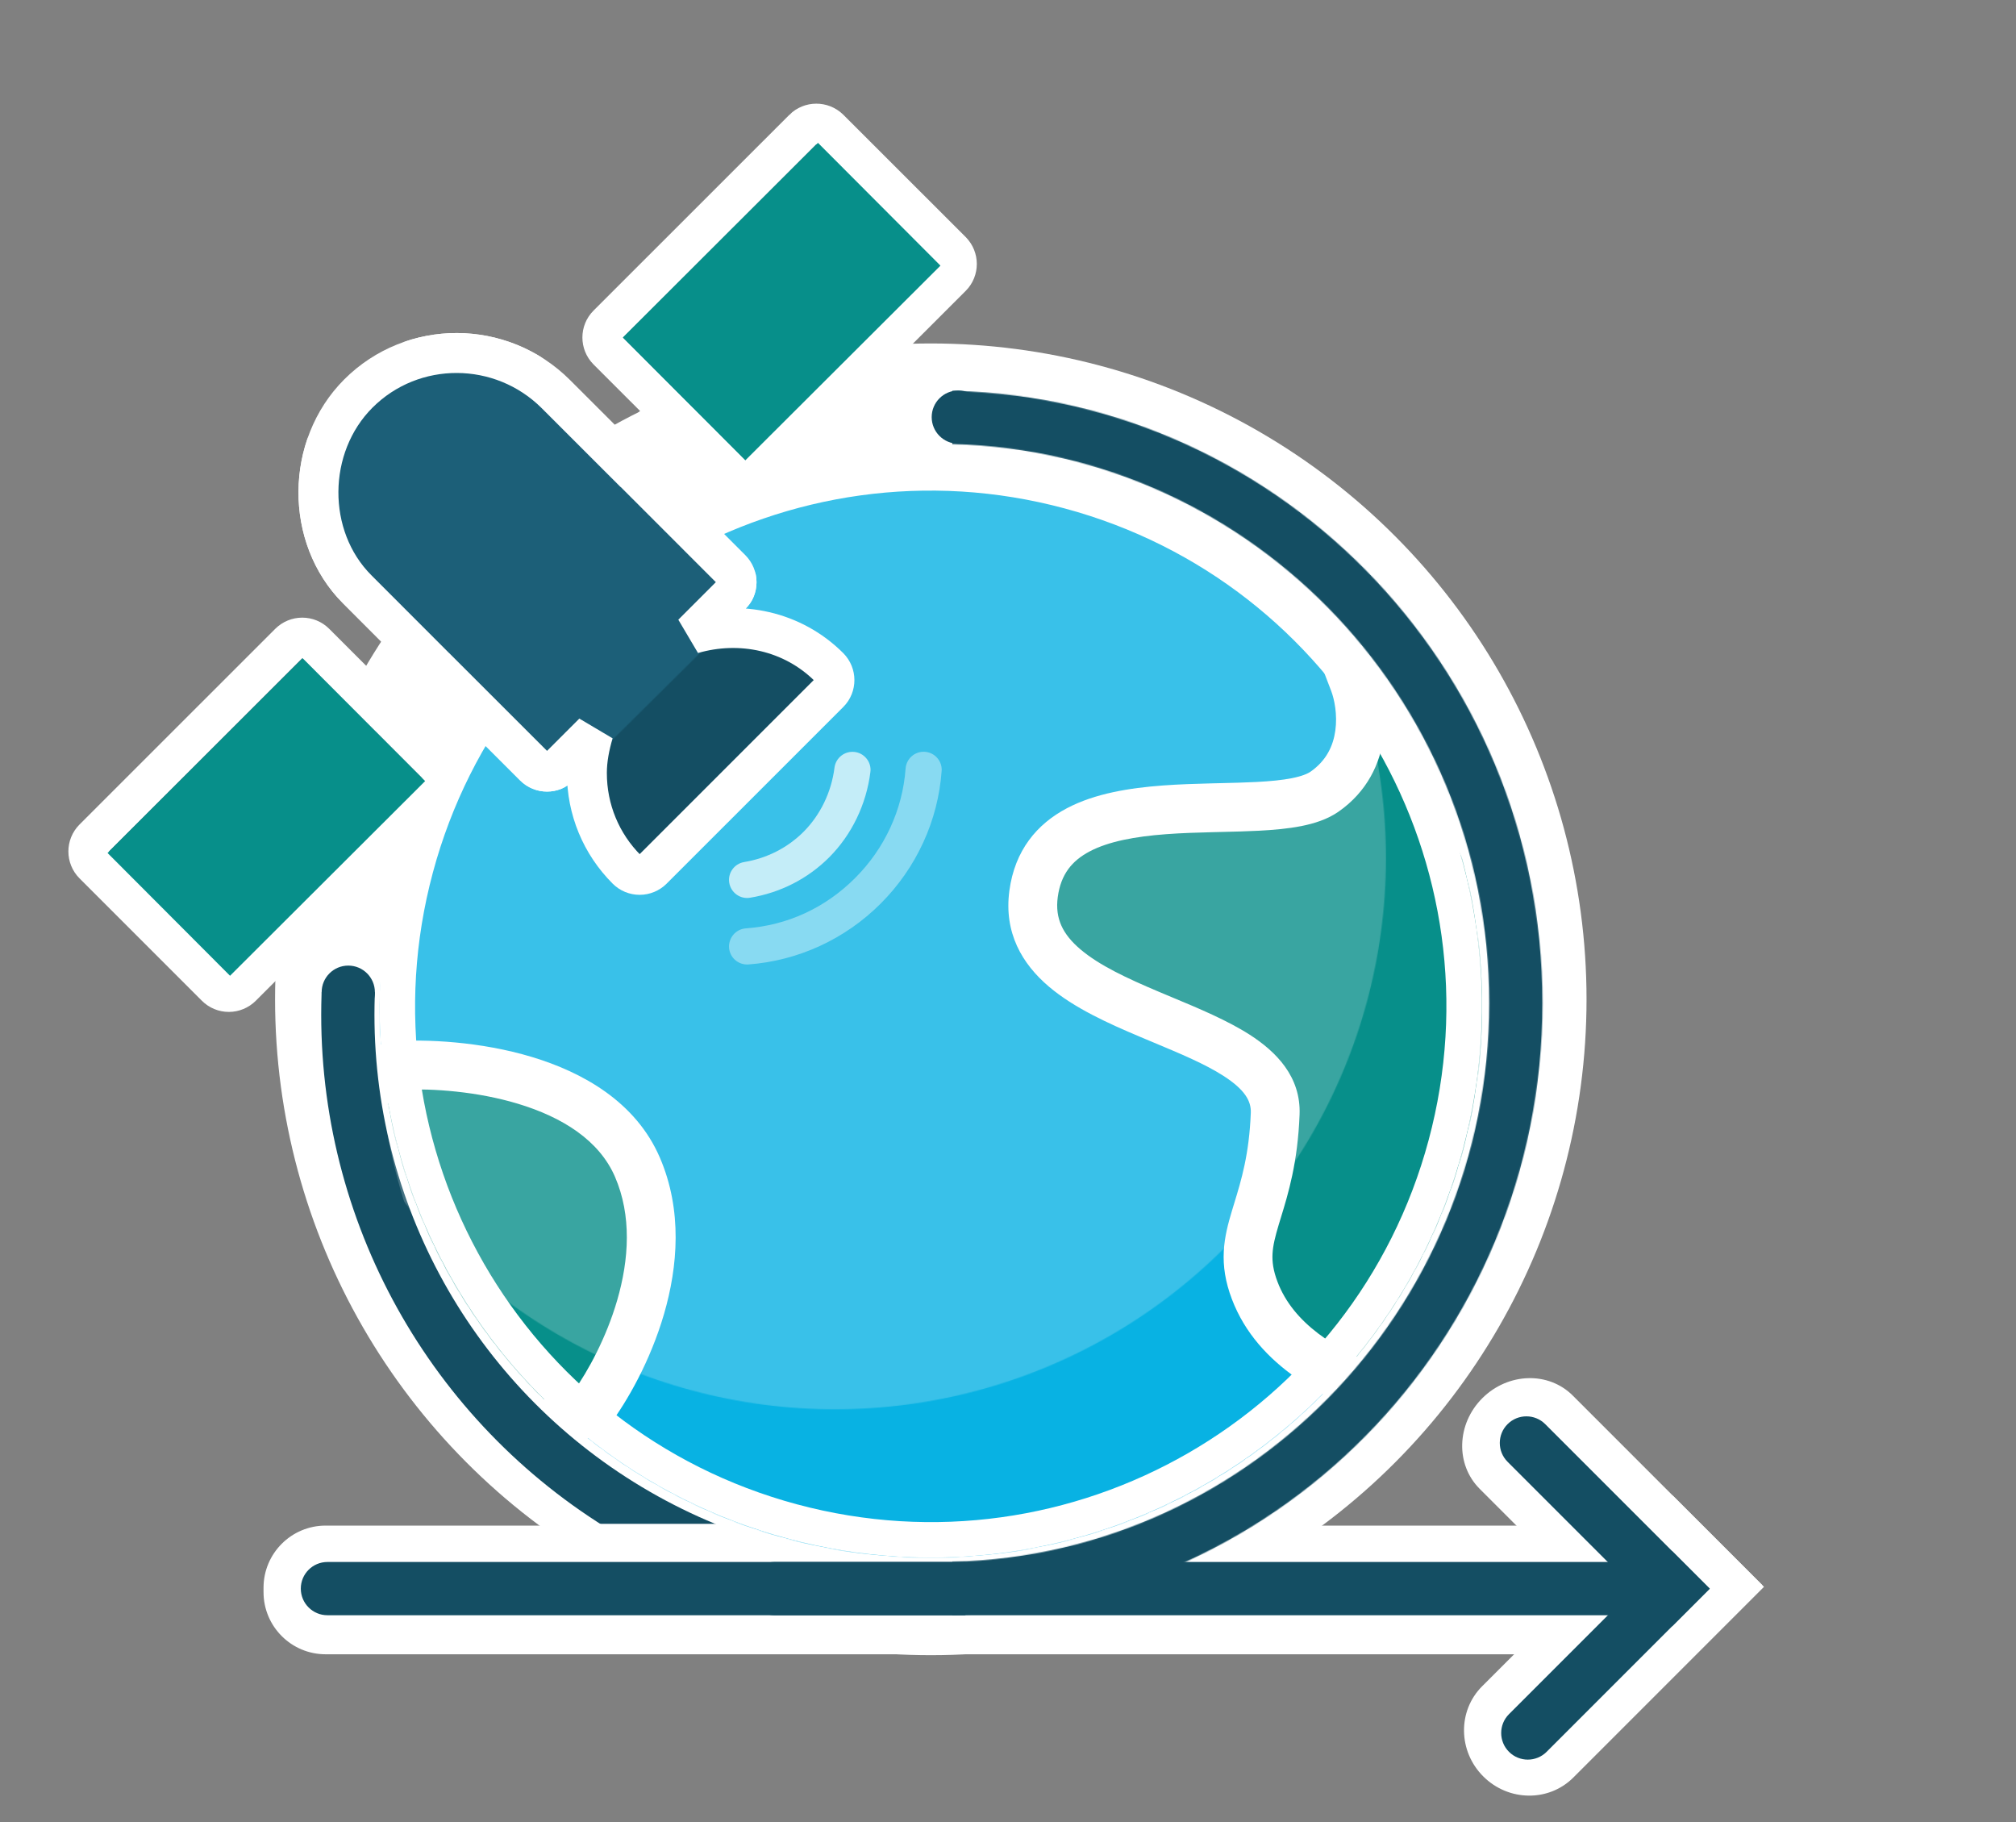 <svg width="2272" height="2053" viewBox="0 0 2272 2053" fill="none" xmlns="http://www.w3.org/2000/svg">
<rect x="0" y="0" width="2272" height="2053" fill="#808080" stroke="none"/>
<g clip-path="url(#clip0_695_2)">
<circle cx="1049" cy="1126" r="739" fill="white"/>
<path fill-rule="evenodd" clip-rule="evenodd" d="M1881.18 1891.18L1667.5 1677.5C1640.17 1650.16 1641.51 1604.5 1670.5 1575.5C1699.5 1546.51 1745.16 1545.16 1772.5 1572.5L1986.18 1786.18L1881.18 1891.18Z" fill="white"/>
<path fill-rule="evenodd" clip-rule="evenodd" d="M1988 1788L1773.14 2002.86C1745.45 2030.55 1699.98 2029.98 1671.59 2001.59C1643.2 1973.2 1642.63 1927.74 1670.33 1900.05L1885.18 1685.19L1988 1788Z" fill="white"/>
<path d="M296.999 1789C296.999 1750.34 328.339 1719 366.999 1719H1785C1807.09 1719 1825 1736.91 1825 1759V1824C1825 1846.09 1807.09 1864 1785 1864H366.999C328.339 1864 296.999 1832.66 296.999 1794V1789Z" fill="white"/>
<path d="M1822 1790L872.998 1790" stroke="#144E63" stroke-width="60" stroke-linecap="round"/>
<path fill-rule="evenodd" clip-rule="evenodd" d="M1884.42 1832.51L1699.02 1647.11C1687.31 1635.4 1687.31 1616.4 1699.02 1604.68C1710.74 1592.97 1729.74 1592.97 1741.45 1604.68L1926.85 1790.08L1884.42 1832.51Z" fill="#144E63"/>
<path fill-rule="evenodd" clip-rule="evenodd" d="M1926.85 1790.08L1743.03 1973.9C1731.31 1985.62 1712.32 1985.62 1700.6 1973.9C1688.89 1962.19 1688.89 1943.19 1700.6 1931.47L1884.42 1747.66L1926.85 1790.08Z" fill="#144E63"/>
<mask id="mask0_695_2" style="mask-type:alpha" maskUnits="userSpaceOnUse" x="377" y="440" width="1362" height="1380">
<path d="M1057.94 1790C699.117 1790 407.526 1494.95 407.526 1130.11C407.526 765.264 699.117 470.212 1057.94 470.212C1416.77 470.212 1708.36 765.264 1708.36 1130.11C1708.36 1494.95 1416.77 1790 1057.94 1790Z" stroke="#0C1A33" stroke-width="60"/>
</mask>
<g mask="url(#mask0_695_2)">
<rect x="1908.78" y="1888.27" width="835.589" height="1597.96" transform="rotate(-180 1908.78 1888.27)" fill="#144E63"/>
</g>
<path fill-rule="evenodd" clip-rule="evenodd" d="M1088 1820H369C352.431 1820 339 1806.57 339 1790C339 1773.43 352.431 1760 369 1760H1088V1820Z" fill="#144E63"/>
<mask id="mask1_695_2" style="mask-type:alpha" maskUnits="userSpaceOnUse" x="330" y="1118" width="548" height="599">
<rect x="330" y="1118" width="548" height="599" fill="#D9D9D9"/>
</mask>
<g mask="url(#mask1_695_2)">
<circle cx="1042.42" cy="1143.42" r="650.418" stroke="#144E63" stroke-width="60"/>
</g>
<circle cx="392.5" cy="1118" r="30" fill="#144E63"/>
<rect x="752.618" y="1269.56" width="38" height="66" transform="rotate(-2.239 752.618 1269.56)" fill="white"/>
<mask id="mask2_695_2" style="mask-type:alpha" maskUnits="userSpaceOnUse" x="427" y="512" width="1244" height="1244">
<circle cx="1048.93" cy="1133.93" r="621" transform="rotate(105.048 1048.93 1133.93)" fill="#09B3AD"/>
<circle cx="1048.93" cy="1133.93" r="621" transform="rotate(105.048 1048.93 1133.93)" fill="black" fill-opacity="0.2"/>
</mask>
<g mask="url(#mask2_695_2)">
<circle cx="1047.93" cy="1156.93" r="621" transform="rotate(105.048 1047.93 1156.93)" fill="#08B2E3"/>
<path d="M718.302 1315.02C673.559 1211.66 516.41 1195.82 443.428 1200.83C390.386 1242.9 302.329 1353.13 374.439 1457.44C480.546 1629.68 612.149 1617.18 664.686 1589.39C701.201 1541 763.045 1418.39 718.302 1315.02Z" fill="#09B3AD"/>
<path d="M718.302 1315.02C673.559 1211.66 516.41 1195.82 443.428 1200.83C390.386 1242.9 302.329 1353.13 374.439 1457.44C480.546 1629.68 612.149 1617.18 664.686 1589.39C701.201 1541 763.045 1418.39 718.302 1315.02Z" fill="black" fill-opacity="0.2"/>
<path fill-rule="evenodd" clip-rule="evenodd" d="M695.56 1465.14C708.982 1418.99 711.97 1369.62 693.065 1325.95C675.39 1285.11 634.233 1258.88 583.529 1243.62C537.421 1229.74 488 1226.44 453.964 1227.8C431.016 1247.57 403.125 1279.61 387.282 1316.62C370.347 1356.17 367.711 1399.35 397.06 1441.8L397.472 1442.4L397.853 1443.01C447.952 1524.34 502.156 1559.23 547.143 1571.97C589.114 1583.85 625.233 1577.12 646.516 1567.66C662.574 1545.04 683.158 1507.78 695.56 1465.14ZM748.372 1480.5C732.906 1533.68 706.678 1579.4 686.637 1605.96L682.951 1610.84L677.542 1613.7C645.229 1630.79 591.922 1641.81 532.159 1624.88C471.817 1607.8 407.319 1562.98 351.397 1472.46C309.092 1410.8 314.467 1346.95 336.72 1294.97C358.595 1243.88 397.246 1202.36 426.338 1179.28L433.027 1173.98L441.546 1173.39C480.604 1170.71 541.559 1173.55 599.38 1190.95C656.682 1208.2 716.471 1241.56 743.539 1304.1C769.376 1363.79 763.814 1427.41 748.372 1480.5Z" fill="white"/>
<path d="M1492.69 892.06C1543.52 856.657 1535.99 795.021 1525.88 768.629C1573.72 781.492 1684.28 943.569 1706.61 1044.68C1734.59 1328.09 1623.55 1515.08 1564.54 1573.14C1505.69 1551.94 1438.56 1518.71 1414 1454C1389.44 1389.29 1432.87 1366.65 1437.12 1254.81C1441.37 1142.97 1145.63 1150.62 1164.81 1007.28C1183.98 863.942 1429.16 936.314 1492.69 892.06Z" fill="#09B3AD"/>
<path d="M1492.69 892.06C1543.52 856.657 1535.99 795.021 1525.88 768.629C1573.72 781.492 1684.28 943.569 1706.61 1044.68C1734.59 1328.09 1623.55 1515.08 1564.54 1573.14C1505.69 1551.94 1438.56 1518.71 1414 1454C1389.44 1389.29 1432.87 1366.65 1437.12 1254.81C1441.37 1142.97 1145.63 1150.62 1164.81 1007.28C1183.98 863.942 1429.16 936.314 1492.69 892.06Z" fill="black" fill-opacity="0.2"/>
<path fill-rule="evenodd" clip-rule="evenodd" d="M1733.98 1041.98C1762.74 1333.36 1648.98 1528.63 1583.83 1592.74L1571.5 1604.88L1555.22 1599.01C1496.24 1577.76 1417.64 1541.09 1388.29 1463.76C1380.9 1444.28 1378.29 1426.93 1379.19 1409.86C1380.06 1393.36 1384.19 1378.27 1388.42 1364.18C1389.25 1361.41 1390.1 1358.62 1390.97 1355.78C1398.89 1329.91 1407.86 1300.57 1409.64 1253.77C1410.14 1240.57 1402.84 1227.7 1378.8 1212.24C1358.03 1198.89 1330.96 1187.57 1300.38 1174.78C1295.24 1172.63 1290 1170.44 1284.67 1168.19C1249.56 1153.36 1210.7 1135.97 1182.07 1111.67C1151.98 1086.13 1131.2 1051.09 1137.55 1003.64C1143.65 958.059 1168.68 928.467 1202.37 910.704C1234.26 893.888 1273.42 887.83 1310.06 885.09C1328.71 883.696 1347.55 883.119 1365.4 882.678C1368.53 882.601 1371.62 882.528 1374.67 882.456C1389.27 882.111 1403 881.786 1415.92 881.113C1431.56 880.299 1444.9 879.019 1455.81 876.86C1467.01 874.645 1473.53 871.895 1476.97 869.495C1494.91 856.999 1502.53 840.282 1504.9 823.189C1507.38 805.303 1503.85 787.988 1500.2 778.472L1480.87 728.053L1533.02 742.072C1544.05 745.038 1554.36 751.44 1563.19 758.21C1572.39 765.26 1581.84 774.162 1591.21 784.15C1609.98 804.145 1629.92 830.066 1648.71 858.336C1685.93 914.307 1721.24 983.397 1733.47 1038.75L1733.82 1040.35L1733.98 1041.98ZM1679.41 1049.05C1668.95 1003.44 1638.12 941.744 1602.91 888.788C1588.24 866.725 1573.26 846.858 1559.35 830.913C1555.28 860.04 1541.23 891.763 1508.41 914.626C1495.97 923.289 1480.93 927.957 1466.48 930.815C1451.75 933.729 1435.37 935.175 1418.78 936.039C1405 936.756 1390.32 937.103 1375.71 937.447C1372.72 937.518 1369.74 937.588 1366.76 937.661C1349 938.1 1331.34 938.653 1314.16 939.937C1279.17 942.554 1249.47 948.044 1228.02 959.356C1208.36 969.72 1195.55 984.834 1192.06 1010.93C1188.83 1035.14 1197.83 1052.9 1217.66 1069.73C1238.96 1087.81 1270.17 1102.36 1306.07 1117.52C1310.89 1119.56 1315.82 1121.62 1320.81 1123.7C1350.97 1136.27 1383.32 1149.76 1408.54 1165.98C1438.15 1185.02 1466.23 1213.13 1464.6 1255.85C1462.55 1310 1451.73 1345.27 1443.59 1371.79C1442.73 1374.62 1441.89 1377.34 1441.1 1379.98C1437.01 1393.62 1434.62 1403.31 1434.12 1412.76C1433.65 1421.62 1434.82 1431.36 1439.71 1444.24C1457.57 1491.31 1504.75 1520.16 1556.99 1540.9C1612.37 1476.4 1704.15 1304.47 1679.41 1049.05Z" fill="white"/>
<path fill-rule="evenodd" clip-rule="evenodd" d="M487.857 983.09C404.548 1292.96 588.216 1611.7 898.09 1695.01C1207.96 1778.32 1526.7 1594.65 1610.01 1284.78C1693.32 974.903 1509.65 656.165 1199.78 572.857C889.903 489.548 571.165 673.216 487.857 983.09ZM449.228 972.705C360.184 1303.91 556.497 1644.59 887.705 1733.64C1218.91 1822.68 1559.6 1626.37 1648.64 1295.16C1737.68 963.954 1541.37 623.272 1210.16 534.228C878.954 445.184 538.272 641.497 449.228 972.705Z" fill="white"/>
</g>
<circle cx="1080" cy="470" r="30" fill="#144E63"/>
<mask id="mask3_695_2" style="mask-type:alpha" maskUnits="userSpaceOnUse" x="319" y="345" width="1244" height="1244">
<circle cx="940.934" cy="966.934" r="621" transform="rotate(105.048 940.934 966.934)" fill="#08B2E3"/>
</mask>
<g mask="url(#mask3_695_2)">
<circle opacity="0.2" cx="1047.93" cy="1167.93" r="621" transform="rotate(105.048 1047.93 1167.93)" fill="white"/>
</g>
<path d="M980.9 870.078C981.023 869.224 981.105 868.365 981.105 867.511C981.105 857.363 973.52 848.593 963.245 847.29C952.069 845.905 941.876 853.814 940.45 865.02C936.982 892.537 924.584 918.179 905.625 937.219C887.603 955.235 864.446 967.057 838.632 971.342C827.531 973.178 819.953 983.777 821.872 994.786C823.749 1005.83 834.215 1013.42 845.309 1011.54C879.525 1005.88 910.364 990.138 934.456 966.046C959.818 940.604 976.292 906.521 980.899 870.076L980.9 870.078Z" fill="white" fill-opacity="0.7"/>
<path d="M1020.59 866.007C1017.25 912.198 997.1 955.978 963.755 989.284C930.023 1023.04 887.375 1042.65 840.467 1046.07C829.243 1046.89 820.935 1056.71 821.625 1067.88C822.431 1079.06 832.186 1087.49 843.363 1086.72C899.433 1082.61 952.437 1058.27 992.573 1018.07C1032.78 977.832 1057.17 924.837 1061.2 868.867C1061.29 868.376 1061.29 867.892 1061.29 867.4C1061.29 856.801 1053.09 847.874 1042.32 847.097C1031.11 846.319 1021.4 854.795 1020.59 866.008L1020.59 866.007Z" fill="white" fill-opacity="0.4"/>
<path d="M905.491 145.293L684.791 365.887C676.878 373.783 676.878 386.75 684.791 394.708L753.17 463.065L699.353 516.919L626.482 444.079C564.862 382.6 465.038 382.274 403.86 443.424C344.485 502.779 343.707 605.143 402.597 664.053L477.346 738.858L423.393 792.712L355.049 724.39C351.219 720.562 346.037 718.439 340.61 718.439C335.189 718.439 330.007 720.603 326.171 724.39L105.506 944.967C97.593 952.918 97.593 965.837 105.506 973.788L243.466 1111.74C247.296 1115.57 252.477 1117.7 257.898 1117.7C263.319 1117.7 268.5 1115.53 272.337 1111.74L493.002 891.115C496.996 887.122 498.955 881.902 498.955 876.681C498.955 871.46 496.955 866.245 493.002 862.246L452.265 821.482L506.178 767.628L602.09 863.467C610.003 871.418 622.966 871.418 630.92 863.467L668.803 825.596C664.482 840.352 661.41 855.516 661.41 870.968C661.41 912.141 677.398 950.791 706.434 979.817C710.278 983.645 715.46 985.768 720.873 985.768C726.307 985.768 731.489 983.604 735.312 979.817L934.445 780.712C938.48 776.72 940.398 771.499 940.398 766.278C940.398 761.057 938.391 755.843 934.445 751.844C893.163 710.588 833.912 698.645 780.368 714.177L824.136 670.395C828.007 666.567 830.089 661.387 830.089 655.961C830.089 650.542 827.918 645.362 824.136 641.527L728.223 545.605L782.04 491.709L822.818 532.473C826.661 536.302 831.843 538.424 837.257 538.424C842.691 538.424 847.873 536.261 851.696 532.473L1072.4 311.862C1076.4 307.869 1078.35 302.648 1078.35 297.427C1078.35 292.206 1076.36 286.999 1072.4 282.993L934.395 145.091C926.319 137.351 913.437 137.351 905.483 145.289L905.491 145.293Z" fill="#144E63" stroke="white" stroke-width="45"/>
<mask id="mask4_695_2" style="mask-type:alpha" maskUnits="userSpaceOnUse" x="273" y="316" width="593" height="594">
<rect x="273.134" y="566.308" width="355.055" height="483.446" transform="rotate(-44.746 273.134 566.308)" fill="#D9D9D9"/>
</mask>
<g mask="url(#mask4_695_2)">
<path d="M905.492 145.29L684.792 365.884C676.879 373.78 676.879 386.747 684.792 394.705L753.171 463.062L699.353 516.916L626.483 444.076C564.863 382.597 465.039 382.271 403.861 443.421C344.486 502.776 343.708 605.14 402.598 664.05L477.347 738.856L423.394 792.709L355.05 724.387C351.22 720.559 346.038 718.436 340.611 718.436C335.19 718.436 330.008 720.6 326.172 724.387L105.507 944.964C97.594 952.915 97.594 965.834 105.507 973.785L243.467 1111.74C247.297 1115.57 252.478 1117.69 257.899 1117.69C263.32 1117.69 268.501 1115.53 272.338 1111.74L493.003 891.112C496.997 887.119 498.956 881.899 498.956 876.678C498.956 871.457 496.956 866.243 493.003 862.243L452.266 821.479L506.179 767.625L602.091 863.465C610.003 871.415 622.967 871.415 630.921 863.465L668.804 825.593C664.483 840.349 661.411 855.513 661.411 870.965C661.411 912.138 677.399 950.788 706.435 979.814C710.279 983.642 715.461 985.765 720.874 985.765C726.308 985.765 731.49 983.601 735.313 979.814L934.446 780.709C938.481 776.717 940.399 771.496 940.399 766.275C940.399 761.054 938.392 755.84 934.446 751.841C893.164 710.585 833.913 698.642 780.369 714.174L824.137 670.392C828.007 666.564 830.09 661.384 830.09 655.958C830.09 650.539 827.919 645.359 824.137 641.524L728.224 545.602L782.041 491.706L822.819 532.47C826.662 536.299 831.844 538.421 837.258 538.421C842.692 538.421 847.874 536.258 851.697 532.47L1072.4 311.859C1076.4 307.866 1078.35 302.645 1078.35 297.424C1078.35 292.203 1076.36 286.996 1072.4 282.99L934.396 145.088C926.32 137.349 913.438 137.349 905.484 145.286L905.492 145.29Z" fill="#1C5F78" stroke="white" stroke-width="45"/>
</g>
<rect x="121.252" y="961.123" width="310.554" height="195.379" transform="rotate(-44.933 121.252 961.123)" fill="#09B3AD"/>
<rect x="121.252" y="961.123" width="310.554" height="195.379" transform="rotate(-44.933 121.252 961.123)" fill="black" fill-opacity="0.2"/>
<rect x="702" y="380.336" width="310.554" height="195.379" transform="rotate(-44.933 702 380.336)" fill="#09B3AD"/>
<rect x="702" y="380.336" width="310.554" height="195.379" transform="rotate(-44.933 702 380.336)" fill="black" fill-opacity="0.2"/>
</g>
<defs>
<clipPath id="clip0_695_2">
<rect width="2271.68" height="2053" fill="white"/>
</clipPath>
</defs>
</svg>
